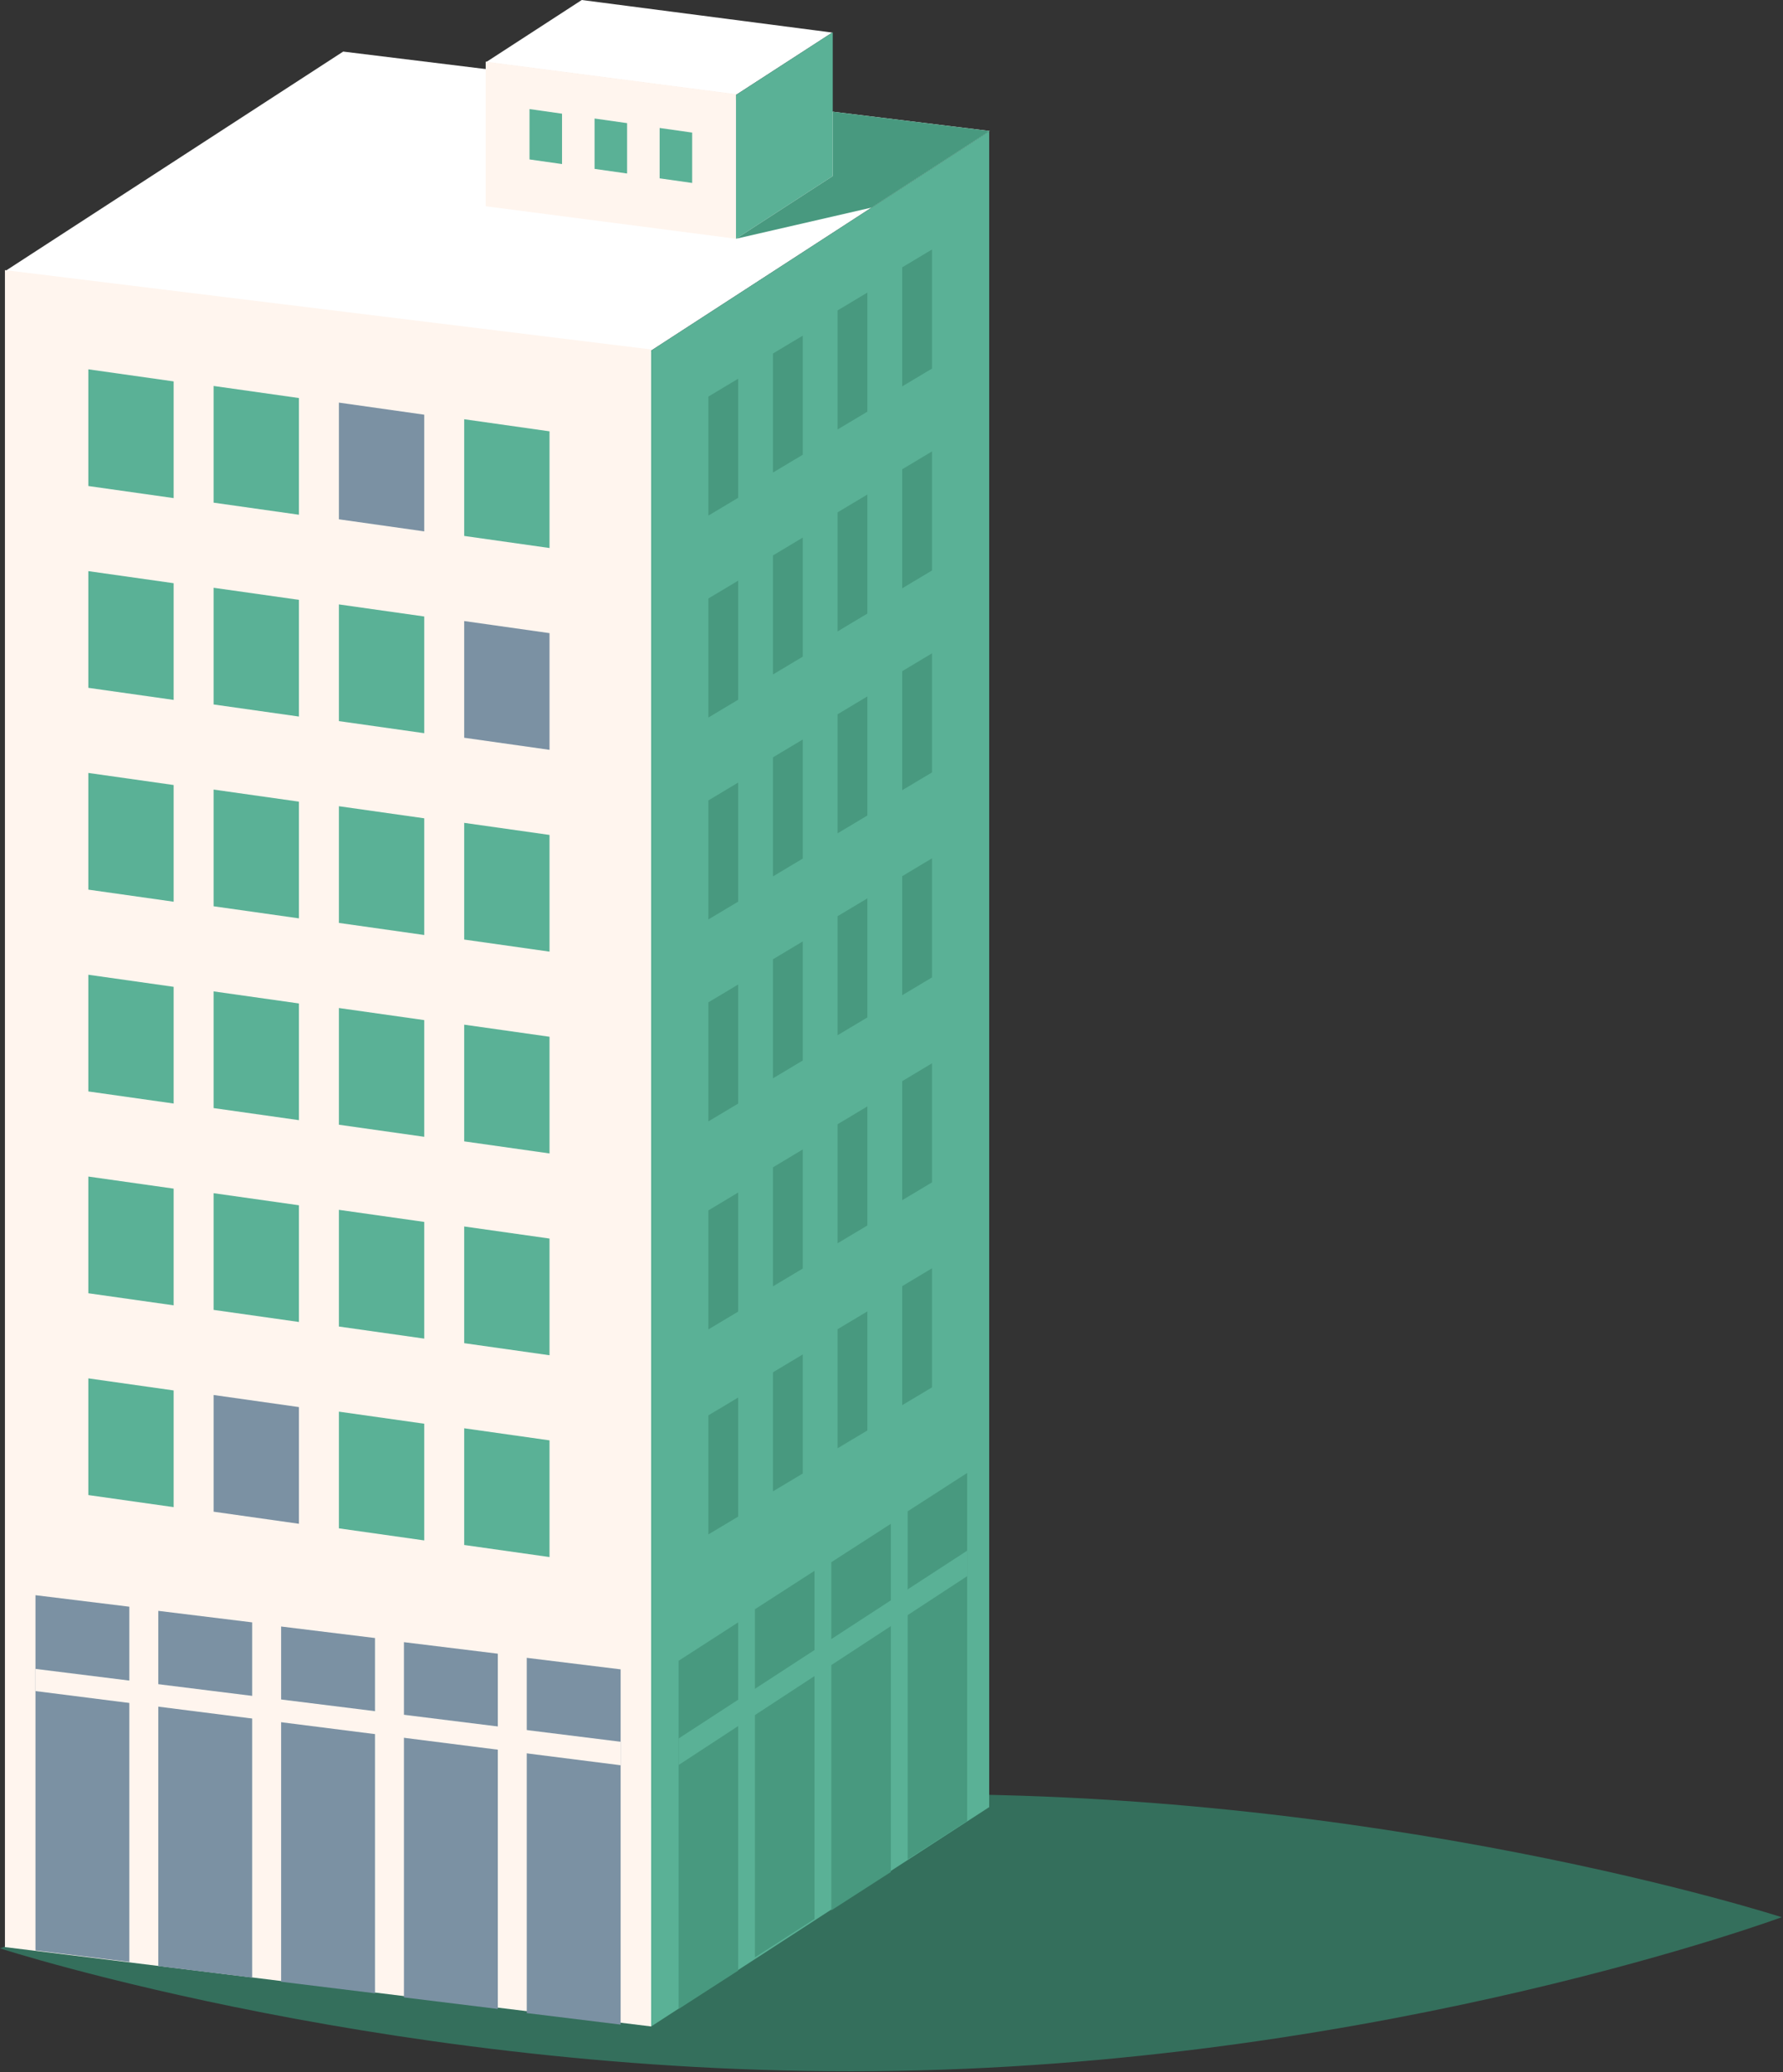 <?xml version="1.0" encoding="UTF-8" standalone="no"?><!DOCTYPE svg PUBLIC "-//W3C//DTD SVG 1.1//EN" "http://www.w3.org/Graphics/SVG/1.1/DTD/svg11.dtd"><svg width="100%" height="100%" viewBox="0 0 759 882" version="1.1" xmlns="http://www.w3.org/2000/svg" xmlns:xlink="http://www.w3.org/1999/xlink" xml:space="preserve" xmlns:serif="http://www.serif.com/" style="fill-rule:evenodd;clip-rule:evenodd;stroke-linejoin:round;stroke-miterlimit:2;"><rect x="0" y="0" width="759" height="882" fill="#333333" stroke="none"/><g><path d="M758.456,816.067c-0,0 -167.228,61.758 -376.67,65.412c-209.448,3.673 -381.786,-52.155 -381.786,-52.155c-0,0 167.211,-61.761 376.663,-65.425c209.438,-3.653 381.793,52.168 381.793,52.168" style="fill:#346f5c;fill-rule:nonzero;"/><path d="M2.31,115.321l275.091,33.777l143.89,-93.349l-275.2,-33.797l-143.781,93.369Z" style="fill:#fff;fill-rule:nonzero;"/><path d="M2.102,828.796l0,-713.828l275.09,33.777l0,713.828l-275.09,-33.777Z" style="fill:#fff5ee;fill-rule:nonzero;"/><path d="M15.1,679l0,151.207l39.961,4.91l0,-151.213l-39.961,-4.904Z" style="fill:#7b91a3;fill-rule:nonzero;"/><path d="M67.384,685.667l-0,151.207l39.961,4.91l-0,-151.214l-39.961,-4.903Z" style="fill:#7b91a3;fill-rule:nonzero;"/><path d="M119.667,692.334l-0,151.207l39.961,4.91l-0,-151.214l-39.961,-4.903Z" style="fill:#7b91a3;fill-rule:nonzero;"/><path d="M171.95,699.001l-0,151.207l39.961,4.91l-0,-151.214l-39.961,-4.903Z" style="fill:#7b91a3;fill-rule:nonzero;"/><path d="M224.233,705.667l0,151.208l39.961,4.91l0,-151.214l-39.961,-4.904Z" style="fill:#7b91a3;fill-rule:nonzero;"/><path d="M37.598,586.706l-0,49.675l36.324,5.143l-0,-49.674l-36.324,-5.144Z" style="fill:#5ab196;fill-rule:nonzero;"/><path d="M90.932,593.79l0,49.674l36.325,5.144l-0,-49.675l-36.325,-5.143Z" style="fill:#7b91a3;fill-rule:nonzero;"/><path d="M144.267,600.873l-0,49.675l36.324,5.143l0,-49.674l-36.324,-5.144Z" style="fill:#5ab196;fill-rule:nonzero;"/><path d="M197.602,607.957l-0,49.674l36.324,5.144l-0,-49.675l-36.324,-5.143Z" style="fill:#5ab196;fill-rule:nonzero;"/><path d="M37.598,500.805l-0,49.675l36.324,5.143l-0,-49.674l-36.324,-5.144Z" style="fill:#5ab196;fill-rule:nonzero;"/><path d="M90.932,507.889l0,49.674l36.325,5.144l-0,-49.675l-36.325,-5.143Z" style="fill:#5ab196;fill-rule:nonzero;"/><path d="M144.267,514.972l-0,49.675l36.324,5.143l0,-49.674l-36.324,-5.144Z" style="fill:#5ab196;fill-rule:nonzero;"/><path d="M197.602,522.056l-0,49.674l36.324,5.144l-0,-49.675l-36.324,-5.143Z" style="fill:#5ab196;fill-rule:nonzero;"/><path d="M37.598,414.905l-0,49.674l36.324,5.144l-0,-49.675l-36.324,-5.143Z" style="fill:#5ab196;fill-rule:nonzero;"/><path d="M90.932,421.988l0,49.675l36.325,5.143l-0,-49.674l-36.325,-5.144Z" style="fill:#5ab196;fill-rule:nonzero;"/><path d="M144.267,429.072l-0,49.674l36.324,5.144l0,-49.675l-36.324,-5.143Z" style="fill:#5ab196;fill-rule:nonzero;"/><path d="M197.602,436.155l-0,49.675l36.324,5.143l-0,-49.674l-36.324,-5.144Z" style="fill:#5ab196;fill-rule:nonzero;"/><path d="M37.598,329.004l-0,49.675l36.324,5.143l-0,-49.674l-36.324,-5.144Z" style="fill:#5ab196;fill-rule:nonzero;"/><path d="M90.932,336.088l0,49.674l36.325,5.144l-0,-49.675l-36.325,-5.143Z" style="fill:#5ab196;fill-rule:nonzero;"/><path d="M144.267,343.171l-0,49.675l36.324,5.143l0,-49.674l-36.324,-5.144Z" style="fill:#5ab196;fill-rule:nonzero;"/><path d="M197.602,350.255l-0,49.674l36.324,5.144l-0,-49.675l-36.324,-5.143Z" style="fill:#5ab196;fill-rule:nonzero;"/><path d="M37.598,243.103l-0,49.675l36.324,5.143l-0,-49.674l-36.324,-5.144Z" style="fill:#5ab196;fill-rule:nonzero;"/><path d="M90.932,250.187l0,49.675l36.325,5.143l-0,-49.675l-36.325,-5.143Z" style="fill:#5ab196;fill-rule:nonzero;"/><path d="M144.267,257.27l-0,49.675l36.324,5.144l0,-49.675l-36.324,-5.144Z" style="fill:#5ab196;fill-rule:nonzero;"/><path d="M197.602,264.354l-0,49.675l36.324,5.143l-0,-49.675l-36.324,-5.143Z" style="fill:#7b91a3;fill-rule:nonzero;"/><path d="M37.598,157.203l-0,49.675l36.324,5.143l-0,-49.675l-36.324,-5.143Z" style="fill:#5ab196;fill-rule:nonzero;"/><path d="M90.932,164.286l0,49.675l36.325,5.144l-0,-49.675l-36.325,-5.144Z" style="fill:#5ab196;fill-rule:nonzero;"/><path d="M144.267,171.37l-0,49.675l36.324,5.143l0,-49.675l-36.324,-5.143Z" style="fill:#7b91a3;fill-rule:nonzero;"/><path d="M197.602,178.453l-0,49.675l36.324,5.144l-0,-49.675l-36.324,-5.144Z" style="fill:#5ab196;fill-rule:nonzero;"/><path d="M277.194,149.234l143.89,-93.349l-0,713.331l-143.89,93.356l-0,-713.338Z" style="fill:#5ab196;fill-rule:nonzero;"/><path d="M206.889,26.471l106.553,13.84l40.841,-26.451l-106.629,-13.86l-40.765,26.471Z" style="fill:#fff;fill-rule:nonzero;"/><path d="M206.746,87.794l-0,-61.565l106.556,13.843l-0,61.562l-106.556,-13.84Z" style="fill:#fff5ee;fill-rule:nonzero;"/><path d="M225.405,67.865l0,-21.441l13.847,1.967l0,21.44l-13.847,-1.966Z" style="fill:#5ab196;fill-rule:nonzero;"/><path d="M253.101,71.888l0,-21.44l13.847,1.967l0,21.44l-13.847,-1.967Z" style="fill:#5ab196;fill-rule:nonzero;"/><path d="M280.797,75.912l0,-21.441l13.847,1.967l0,21.441l-13.847,-1.967Z" style="fill:#5ab196;fill-rule:nonzero;"/><path d="M313.301,40.41l41.181,-26.681l0,61.225l-41.181,26.681l0,-61.225Z" style="fill:#5ab196;fill-rule:nonzero;"/><g><path d="M301.55,168.798l12.677,-7.59l-0,50.685l-12.677,7.577l-0,-50.672Z" style="fill:#48997f;fill-rule:nonzero;"/><path d="M301.55,254.751l12.677,-7.59l-0,50.678l-12.677,7.583l-0,-50.671Z" style="fill:#48997f;fill-rule:nonzero;"/><path d="M301.55,340.704l12.677,-7.597l-0,50.684l-12.677,7.577l-0,-50.664Z" style="fill:#48997f;fill-rule:nonzero;"/><path d="M301.55,426.65l12.677,-7.59l-0,50.684l-12.677,7.577l-0,-50.671Z" style="fill:#48997f;fill-rule:nonzero;"/><path d="M329.05,150.464l12.677,-7.59l0,50.685l-12.677,7.577l0,-50.672Z" style="fill:#48997f;fill-rule:nonzero;"/><path d="M329.05,236.417l12.677,-7.59l0,50.678l-12.677,7.584l0,-50.672Z" style="fill:#48997f;fill-rule:nonzero;"/><path d="M329.05,322.37l12.677,-7.597l0,50.685l-12.677,7.576l0,-50.664Z" style="fill:#48997f;fill-rule:nonzero;"/><path d="M329.05,408.316l12.677,-7.59l0,50.684l-12.677,7.577l0,-50.671Z" style="fill:#48997f;fill-rule:nonzero;"/><path d="M356.551,132.131l12.677,-7.591l-0,50.685l-12.677,7.577l-0,-50.671Z" style="fill:#48997f;fill-rule:nonzero;"/><path d="M356.551,218.083l12.677,-7.59l-0,50.678l-12.677,7.584l-0,-50.672Z" style="fill:#48997f;fill-rule:nonzero;"/><path d="M356.551,304.036l12.677,-7.597l-0,50.685l-12.677,7.577l-0,-50.665Z" style="fill:#48997f;fill-rule:nonzero;"/><path d="M356.551,389.982l12.677,-7.59l-0,50.685l-12.677,7.576l-0,-50.671Z" style="fill:#48997f;fill-rule:nonzero;"/><path d="M384.052,113.797l12.677,-7.59l-0,50.684l-12.677,7.577l-0,-50.671Z" style="fill:#48997f;fill-rule:nonzero;"/><path d="M384.052,199.75l12.677,-7.59l-0,50.677l-12.677,7.584l-0,-50.671Z" style="fill:#48997f;fill-rule:nonzero;"/><path d="M384.052,285.702l12.677,-7.597l-0,50.685l-12.677,7.577l-0,-50.665Z" style="fill:#48997f;fill-rule:nonzero;"/><path d="M384.052,372.951l12.677,-7.59l-0,50.684l-12.677,7.577l-0,-50.671Z" style="fill:#48997f;fill-rule:nonzero;"/><path d="M301.55,515.207l12.677,-7.597l-0,50.684l-12.677,7.577l-0,-50.664Z" style="fill:#48997f;fill-rule:nonzero;"/><path d="M329.05,496.873l12.677,-7.597l0,50.685l-12.677,7.576l0,-50.664Z" style="fill:#48997f;fill-rule:nonzero;"/><path d="M356.551,478.539l12.677,-7.597l-0,50.685l-12.677,7.577l-0,-50.665Z" style="fill:#48997f;fill-rule:nonzero;"/><path d="M384.052,460.205l12.677,-7.597l-0,50.685l-12.677,7.577l-0,-50.665Z" style="fill:#48997f;fill-rule:nonzero;"/><path d="M301.55,602.455l12.677,-7.59l-0,50.685l-12.677,7.576l-0,-50.671Z" style="fill:#48997f;fill-rule:nonzero;"/><path d="M288.874,706.924l25.35,-16.347l0,148.22l-25.35,16.321l-0,-148.194Z" style="fill:#48997f;fill-rule:nonzero;"/><path d="M321.374,684.977l25.351,-16.348l0,148.221l-25.351,16.32l0,-148.193Z" style="fill:#48997f;fill-rule:nonzero;"/><path d="M353.875,664.957l25.351,-16.347l-0,148.22l-25.351,16.32l0,-148.193Z" style="fill:#48997f;fill-rule:nonzero;"/><path d="M386.376,643.309l25.351,-16.347l-0,148.22l-25.351,16.321l0,-148.194Z" style="fill:#48997f;fill-rule:nonzero;"/><path d="M329.05,584.121l12.677,-7.59l0,50.685l-12.677,7.577l0,-50.672Z" style="fill:#48997f;fill-rule:nonzero;"/><path d="M356.551,565.788l12.677,-7.591l-0,50.685l-12.677,7.577l-0,-50.671Z" style="fill:#48997f;fill-rule:nonzero;"/><path d="M384.052,547.454l12.677,-7.59l-0,50.684l-12.677,7.577l-0,-50.671Z" style="fill:#48997f;fill-rule:nonzero;"/></g><path d="M15.1,719.815l249.097,31.577l-0,-10l-249.097,-31.017l0,9.44Z" style="fill:#fff5ee;fill-rule:nonzero;"/><path d="M288.874,739.998l122.853,-79.962l-0,10.86l-122.853,80.399l-0,-11.297Z" style="fill:#5ab196;fill-rule:nonzero;"/><path d="M313.301,101.635l57.749,-13.29l50.241,-32.596l-66.809,-8.205l0,27.41l-41.181,26.681Z" style="fill:#48997f;fill-rule:nonzero;"/></g></svg>